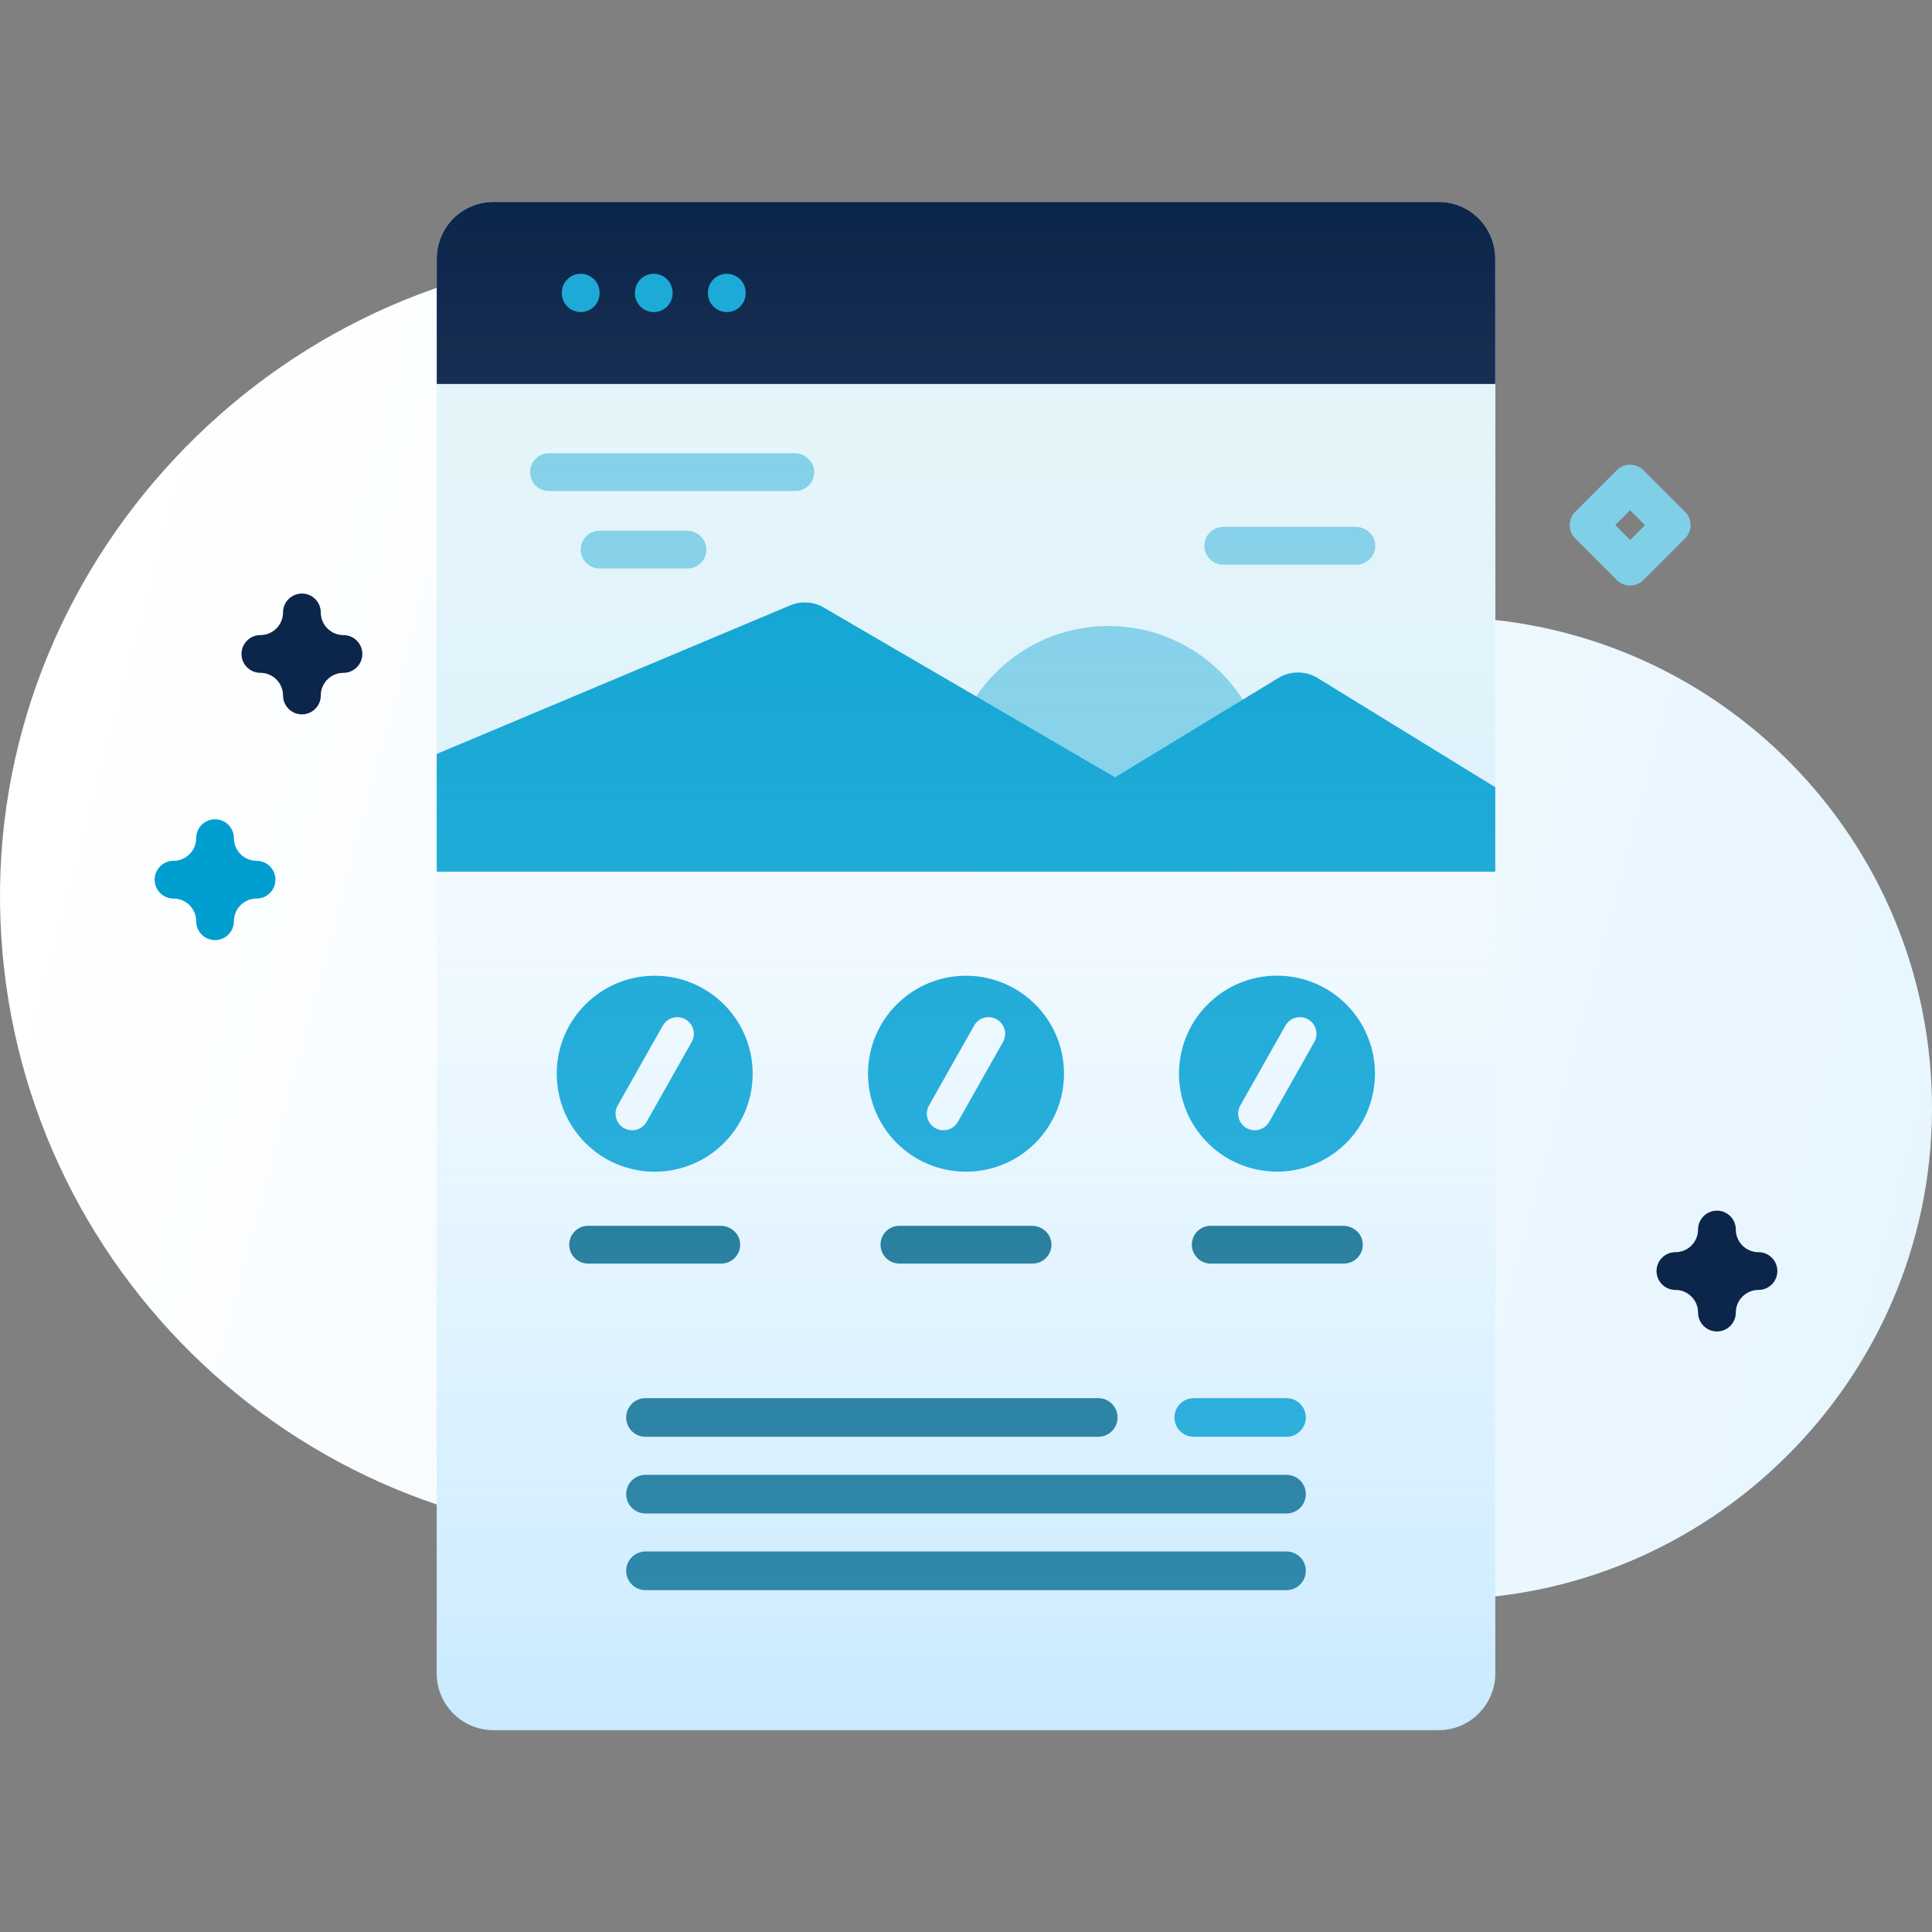 <svg xmlns="http://www.w3.org/2000/svg" width="512" height="512" viewBox="0 0 512 512" fill="none"><rect x="0" y="0" width="512" height="512" fill="#808080" stroke="none"/><g clip-path="url(#clip0)"><path d="M382.606 163.516C382.414 163.515 382.221 163.514 382.029 163.514C349.995 163.464 319.644 149.67 298.589 125.528C267.223 89.564 220.989 66.906 169.468 67.135C75.956 67.549 -1.195 146.115 0.014 239.62C1.217 332.606 76.969 407.615 170.241 407.615C196.584 407.615 221.527 401.628 243.788 390.943C262.982 381.73 285.853 384.159 302.756 397.104C324.619 413.849 351.946 423.817 381.602 423.867C452.984 423.986 511.583 365.847 511.998 294.466C512.416 222.417 454.556 163.939 382.606 163.516Z" fill="url(#paint0_linear)"></path><path d="M396.259 68.527V443.473C396.259 451.762 389.521 458.5 381.232 458.5H130.768C122.479 458.5 115.741 451.762 115.741 443.473V68.527C115.741 60.238 122.479 53.5 130.768 53.5H381.233C389.521 53.5 396.259 60.237 396.259 68.527Z" fill="white"></path><path d="M115.74 100.782H396.26V230.999H115.74V100.782Z" fill="#E5F5FA"></path><path d="M329.343 230.891C333.55 224.323 335.999 216.52 335.999 208.141C335.999 184.807 317.083 165.891 293.749 165.891C270.415 165.891 251.499 184.807 251.499 208.141C251.499 216.52 253.948 224.323 258.155 230.891H329.343Z" fill="#7FCFE7"></path><path d="M396.26 208.62V231H115.74V199.8L209.4 160.433C212.296 159.216 215.596 159.43 218.31 161.012L295.499 206L338.775 179.677C341.982 177.727 346.01 177.736 349.208 179.701L396.26 208.62Z" fill="#009FCF"></path><path d="M396.257 101.763V68.531C396.257 60.232 389.529 53.503 381.229 53.503H130.77C122.471 53.503 115.742 60.231 115.742 68.531V101.763H396.257Z" fill="#0C254A"></path><path d="M190.931 324.847H155.854C153.089 324.847 150.847 327.089 150.847 329.854C150.847 332.619 153.089 334.861 155.854 334.861H191.146C194.074 334.861 196.415 332.348 196.13 329.362C195.881 326.759 193.546 324.847 190.931 324.847Z" fill="#005F7C"></path><path d="M173.5 310.513C187.841 310.513 199.466 298.888 199.466 284.547C199.466 270.206 187.841 258.581 173.5 258.581C159.159 258.581 147.534 270.206 147.534 284.547C147.534 298.888 159.159 310.513 173.5 310.513Z" fill="#009FCF"></path><path d="M167.517 299.535C166.784 299.535 166.042 299.352 165.359 298.966C163.243 297.771 162.496 295.088 163.691 292.973L175.649 271.797C176.843 269.682 179.527 268.935 181.641 270.129C183.757 271.324 184.504 274.007 183.309 276.122L171.351 297.298C170.543 298.73 169.052 299.535 167.517 299.535Z" fill="white"></path><path d="M273.431 324.847H238.354C235.589 324.847 233.347 327.089 233.347 329.854C233.347 332.619 235.589 334.861 238.354 334.861H273.646C276.574 334.861 278.915 332.348 278.63 329.362C278.381 326.759 276.046 324.847 273.431 324.847Z" fill="#005F7C"></path><path d="M210.552 120.12H145.475C142.71 120.12 140.468 122.362 140.468 125.127C140.468 127.892 142.71 130.134 145.475 130.134H210.767C213.695 130.134 216.036 127.621 215.751 124.635C215.503 122.031 213.167 120.12 210.552 120.12Z" fill="#7FCFE7"></path><path d="M181.978 140.638H158.901C156.136 140.638 153.894 142.88 153.894 145.645C153.894 148.41 156.136 150.652 158.901 150.652H182.193C185.121 150.652 187.462 148.139 187.177 145.153C186.929 142.549 184.593 140.638 181.978 140.638Z" fill="#7FCFE7"></path><path d="M359.244 139.623H324.167C321.402 139.623 319.16 141.865 319.16 144.63C319.16 147.395 321.402 149.637 324.167 149.637H359.459C362.387 149.637 364.728 147.124 364.443 144.138C364.194 141.535 361.859 139.623 359.244 139.623Z" fill="#7FCFE7"></path><path d="M256 310.513C270.341 310.513 281.966 298.888 281.966 284.547C281.966 270.206 270.341 258.581 256 258.581C241.659 258.581 230.034 270.206 230.034 284.547C230.034 298.888 241.659 310.513 256 310.513Z" fill="#009FCF"></path><path d="M250.017 299.535C249.284 299.535 248.542 299.352 247.859 298.966C245.743 297.771 244.996 295.088 246.191 292.973L258.149 271.797C259.343 269.682 262.027 268.935 264.142 270.129C266.258 271.324 267.005 274.007 265.81 276.122L253.851 297.298C253.043 298.73 251.552 299.535 250.017 299.535Z" fill="white"></path><path d="M355.931 324.847H320.854C318.089 324.847 315.847 327.089 315.847 329.854C315.847 332.619 318.089 334.861 320.854 334.861H356.146C359.074 334.861 361.415 332.348 361.13 329.362C360.881 326.759 358.546 324.847 355.931 324.847Z" fill="#005F7C"></path><path d="M364.041 288.68C366.336 274.525 356.722 261.191 342.567 258.897C328.413 256.602 315.079 266.216 312.784 280.37C310.49 294.525 320.104 307.859 334.258 310.153C348.413 312.448 361.747 302.834 364.041 288.68Z" fill="#009FCF"></path><path d="M332.517 299.535C331.784 299.535 331.042 299.352 330.359 298.966C328.243 297.771 327.496 295.088 328.691 292.973L340.648 271.797C341.842 269.682 344.526 268.935 346.641 270.129C348.757 271.324 349.504 274.007 348.309 276.122L336.351 297.298C335.543 298.73 334.052 299.535 332.517 299.535Z" fill="white"></path><path d="M291.047 380.769H171.067C168.238 380.769 165.944 378.475 165.944 375.646C165.944 372.817 168.237 370.523 171.067 370.523H291.048C293.877 370.523 296.171 372.817 296.171 375.646C296.17 378.475 293.877 380.769 291.047 380.769Z" fill="#005F7C"></path><path d="M340.933 380.769H316.356C313.527 380.769 311.233 378.475 311.233 375.646C311.233 372.817 313.526 370.523 316.356 370.523H340.933C343.762 370.523 346.056 372.817 346.056 375.646C346.056 378.475 343.762 380.769 340.933 380.769Z" fill="#009FCF"></path><path d="M340.933 401.089H171.067C168.238 401.089 165.944 398.795 165.944 395.966C165.944 393.137 168.237 390.843 171.067 390.843H340.933C343.762 390.843 346.056 393.137 346.056 395.966C346.056 398.795 343.762 401.089 340.933 401.089Z" fill="#005F7C"></path><path d="M340.933 421.408H171.067C168.238 421.408 165.944 419.114 165.944 416.285C165.944 413.456 168.237 411.162 171.067 411.162H340.933C343.762 411.162 346.056 413.456 346.056 416.285C346.056 419.115 343.762 421.408 340.933 421.408Z" fill="#005F7C"></path><path d="M396.259 68.527V443.473C396.259 451.762 389.521 458.5 381.232 458.5H130.768C122.479 458.5 115.741 451.762 115.741 443.473V68.527C115.741 60.238 122.479 53.5 130.768 53.5H381.233C389.521 53.5 396.259 60.237 396.259 68.527Z" fill="url(#paint1_linear)"></path><path d="M455.009 352.852C452.248 352.852 450.009 350.613 450.009 347.852C450.009 344.539 447.313 341.843 444 341.843C441.239 341.843 439 339.604 439 336.843C439 334.082 441.239 331.843 444 331.843C447.313 331.843 450.009 329.147 450.009 325.834C450.009 323.073 452.248 320.834 455.009 320.834C457.77 320.834 460.009 323.073 460.009 325.834C460.009 329.147 462.704 331.843 466.018 331.843C468.779 331.843 471.018 334.082 471.018 336.843C471.018 339.604 468.779 341.843 466.018 341.843C462.705 341.843 460.009 344.538 460.009 347.852C460.009 350.613 457.77 352.852 455.009 352.852Z" fill="#0C254A"></path><path d="M56.991 249.136C54.23 249.136 51.991 246.897 51.991 244.136C51.991 240.823 49.295 238.127 45.982 238.127C43.221 238.127 40.982 235.888 40.982 233.127C40.982 230.366 43.221 228.127 45.982 228.127C49.295 228.127 51.991 225.432 51.991 222.118C51.991 219.357 54.23 217.118 56.991 217.118C59.752 217.118 61.991 219.357 61.991 222.118C61.991 225.431 64.686 228.127 68 228.127C70.761 228.127 73 230.366 73 233.127C73 235.888 70.761 238.127 68 238.127C64.687 238.127 61.991 240.823 61.991 244.136C61.991 246.897 59.752 249.136 56.991 249.136Z" fill="#009FCF"></path><path d="M80.009 189.316C77.248 189.316 75.009 187.077 75.009 184.316C75.009 181.003 72.313 178.307 69 178.307C66.239 178.307 64 176.068 64 173.307C64 170.546 66.239 168.307 69 168.307C72.313 168.307 75.009 165.611 75.009 162.298C75.009 159.537 77.248 157.298 80.009 157.298C82.77 157.298 85.009 159.537 85.009 162.298C85.009 165.611 87.704 168.307 91.018 168.307C93.779 168.307 96.018 170.546 96.018 173.307C96.018 176.068 93.779 178.307 91.018 178.307C87.705 178.307 85.009 181.002 85.009 184.316C85.009 187.077 82.77 189.316 80.009 189.316Z" fill="#0C254A"></path><path d="M432 155.179C430.72 155.179 429.441 154.691 428.464 153.715L417.448 142.699C415.495 140.746 415.495 137.58 417.448 135.628L428.464 124.612C430.417 122.66 433.582 122.66 435.535 124.612L446.551 135.628C448.504 137.581 448.504 140.747 446.551 142.699L435.535 153.715C434.559 154.691 433.28 155.179 432 155.179ZM428.056 139.163L432 143.108L435.944 139.164L432 135.219L428.056 139.163Z" fill="#7FCFE7"></path><path d="M153.894 82.706C151.133 82.706 148.894 80.467 148.894 77.706V77.56C148.894 74.799 151.133 72.56 153.894 72.56C156.655 72.56 158.894 74.799 158.894 77.56V77.706C158.894 80.468 156.656 82.706 153.894 82.706Z" fill="#1EAAD7"></path><path d="M173.255 82.706C170.494 82.706 168.255 80.467 168.255 77.706V77.56C168.255 74.799 170.494 72.56 173.255 72.56C176.016 72.56 178.255 74.799 178.255 77.56V77.706C178.255 80.468 176.016 82.706 173.255 82.706Z" fill="#1EAAD7"></path><path d="M192.615 82.706C189.854 82.706 187.615 80.467 187.615 77.706V77.56C187.615 74.799 189.854 72.56 192.615 72.56C195.376 72.56 197.615 74.799 197.615 77.56V77.706C197.615 80.468 195.376 82.706 192.615 82.706Z" fill="#1EAAD7"></path></g><defs><linearGradient id="paint0_linear" x1="-24.497" y1="185.444" x2="527.556" y2="332.658" gradientUnits="userSpaceOnUse"><stop offset="0.049" stop-color="white"></stop><stop offset="1" stop-color="#E6F5FF"></stop></linearGradient><linearGradient id="paint1_linear" x1="256" y1="53.5" x2="256" y2="458.5" gradientUnits="userSpaceOnUse"><stop offset="0.003" stop-color="#E6F5FF" stop-opacity="0"></stop><stop offset="1" stop-color="#79CBFF" stop-opacity="0.4"></stop></linearGradient><clipPath id="clip0"><rect width="512" height="512" fill="white"></rect></clipPath></defs></svg>
